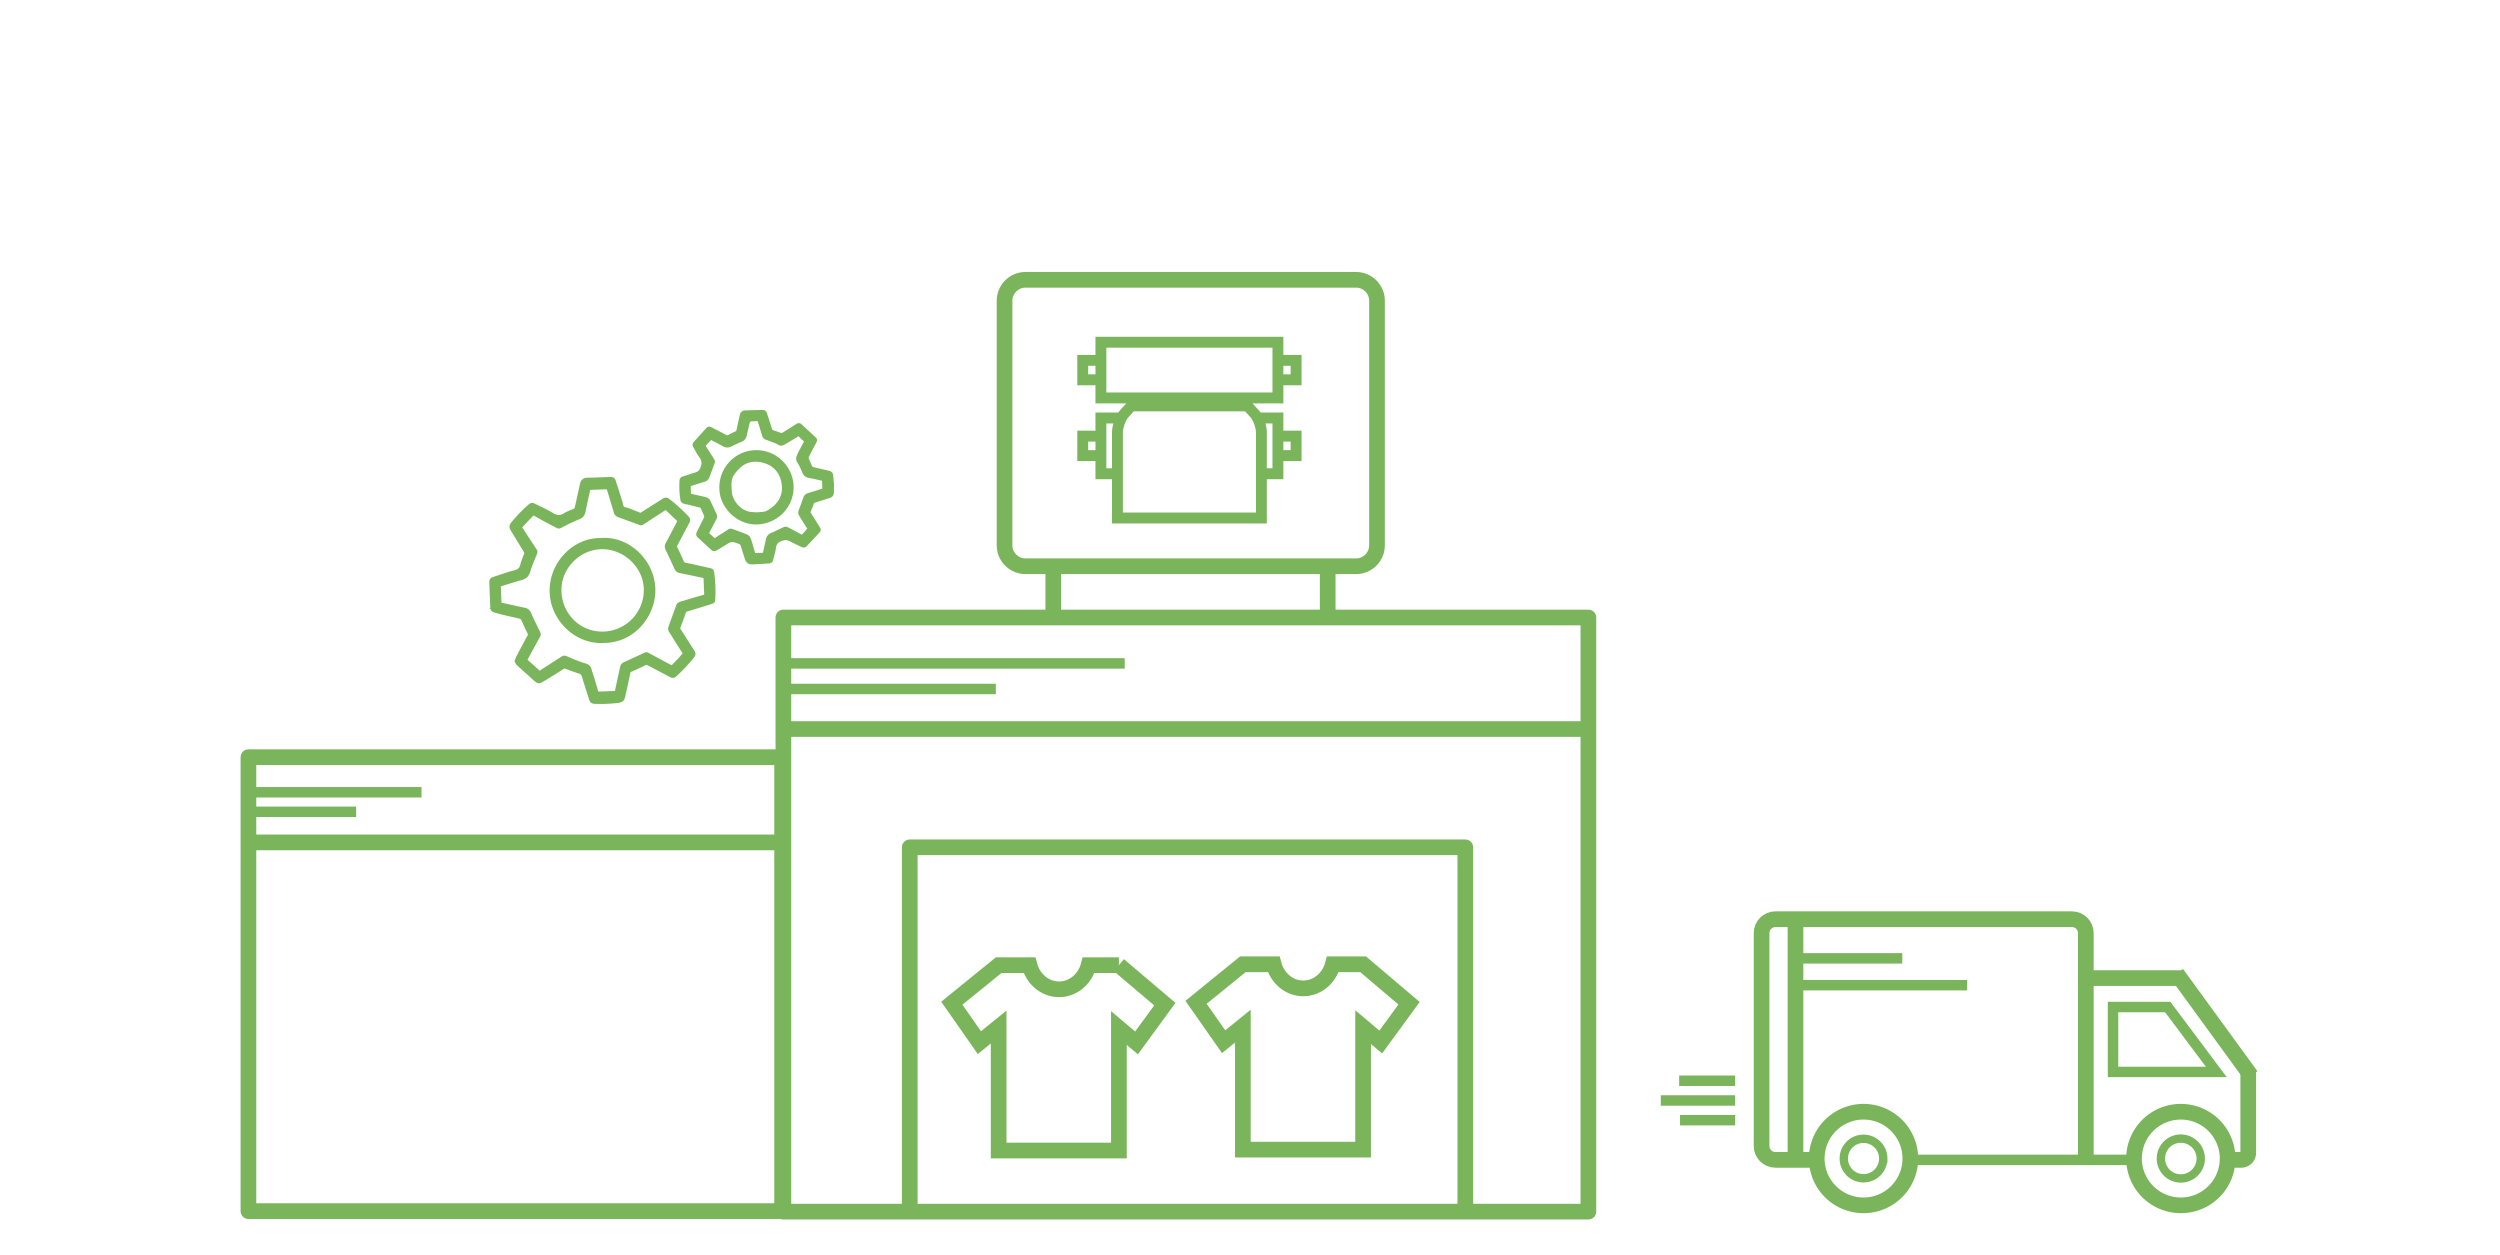 <svg width="239" height="120" viewBox="0 0 239 120" xmlns="http://www.w3.org/2000/svg"><title>shopify-factory</title><g fill="none" fill-rule="evenodd"><path d="M105.768 37.52h15.88v-4.282h-15.88v4.283zm-1.738-1.732h.696v-.815h-.696v.815zm18.66 0h.696v-.815h-.696v.815zm-1.042 4.696v4.284h-.539v-3.4c0-.278-.047-.584-.132-.884h.671zm1.042 2.548h.696v-.815h-.696v.815zm-16.922 1.736v-4.284h.673c-.085.3-.134.606-.134.885v3.399h-.539zm-1.738-1.736h.696v-.815h-.696v.815zm15.507-3.146c.128.14.245.359.338.598.116.293.192.62.192.885V49h-12.718v-7.632c0-.264.077-.592.192-.885.093-.24.212-.457.338-.598l.404-.446.105-.116h10.64l.105.116.404.446zm3.153-3.054h1.739v-2.903h-1.739v-1.734h-17.964v1.734h-1.738v2.903h1.738v1.733h2.943l-.562.622a2.167 2.167 0 0 0-.196.253h-2.185v1.733h-1.738v2.903h1.738v1.733h1.581v4.237h14.802v-4.237h1.581v-1.733h1.739v-2.903h-1.739V39.44h-2.185a2.4 2.4 0 0 0-.194-.253l-.564-.622h2.943v-1.733zM63.657 48.57l-.078.047c-.72.467-1.44.931-2.158 1.401-.09.058-.16.06-.26.022-.66-.249-1.321-.49-1.985-.727-.177-.063-.293-.163-.348-.349-.216-.736-.438-1.469-.665-2.202-.017-.054-.086-.134-.13-.133-.57.014-1.142.04-1.73.063-.002.014-.015.063-.025.112-.152.694-.317 1.386-.448 2.084-.063.335-.245.524-.547.632-.042.015-.084.03-.125.048-.396.184-.797.357-1.185.555-.676.345-.43.34-1.073.013-.61-.309-1.203-.65-1.806-.973-.05-.026-.152-.033-.182-.003-.4.41-.791.827-1.18 1.237.498.763.97 1.491 1.449 2.217.06.093.066.166.023.273-.227.56-.471 1.116-.648 1.692-.123.4-.323.63-.735.736-.645.166-1.274.386-1.913.574-.143.042-.202.102-.18.256.022.15.016.302.022.454l.045 1.13.19.045c.728.161 1.453.33 2.18.481.243.05.366.183.464.401.28.622.579 1.236.882 1.847.052.106.049.178-.004.275-.392.712-.78 1.427-1.167 2.141-.028.052-.054.105-.095.186.406.364.81.72 1.205 1.087.095.088.155.1.267.025.675-.443 1.357-.875 2.032-1.316.128-.084.239-.086.376-.027.39.17.783.332 1.18.485.234.091.478.158.716.238a.555.555 0 0 1 .375.396c.096.328.209.65.308.977.135.444.263.89.384 1.302.569-.023 1.118-.048 1.668-.065.126-.003.165-.055.19-.174.154-.746.323-1.488.477-2.233.042-.199.16-.304.336-.383.642-.29 1.282-.584 1.92-.883.086-.04.149-.043.23.002.715.388 1.43.772 2.146 1.158l.183.097c.338-.358.675-.69.982-1.047.256-.297.249-.19.047-.536-.054-.092-.111-.18-.168-.27-.346-.552-.695-1.1-1.033-1.655a.355.355 0 0 1-.038-.263c.243-.69.5-1.378.749-2.067a.436.436 0 0 1 .316-.292c.387-.11.77-.235 1.157-.348.407-.12.816-.234 1.227-.352-.025-.612-.05-1.212-.073-1.818-.046-.012-.09-.024-.132-.033-.75-.158-1.5-.322-2.251-.468-.213-.042-.331-.153-.415-.34a65.264 65.264 0 0 0-.827-1.782c-.093-.19-.101-.345 0-.533.363-.676.712-1.36 1.07-2.039.059-.11.057-.188-.04-.278-.384-.36-.763-.728-1.152-1.1M49.349 63.213c.05-.14.083-.266.142-.378.352-.67.707-1.338 1.069-2.003a.325.325 0 0 0 .006-.34 23.68 23.68 0 0 1-.548-1.19c-.073-.173-.182-.276-.358-.317-.496-.114-.994-.223-1.49-.342-.298-.07-.594-.156-.89-.236a.326.326 0 0 1-.258-.317c-.037-.812-.067-1.625-.095-2.438-.006-.176.079-.294.255-.35.67-.212 1.335-.456 2.015-.634.369-.097.59-.25.684-.632.084-.347.229-.679.359-1.013a.343.343 0 0 0-.027-.332c-.297-.482-.592-.964-.887-1.447-.135-.22-.27-.44-.4-.662-.102-.173-.088-.337.039-.498a12.886 12.886 0 0 1 1.676-1.748c.13-.113.256-.139.41-.059.584.3 1.186.566 1.748.9.402.238.749.288 1.159.04.295-.18.624-.303.943-.439.123-.053.173-.13.2-.256.158-.733.329-1.463.483-2.197.065-.312.206-.497.553-.504.75-.015 1.502-.05 2.254-.073.176-.006.279.095.33.256l.643 2.015c.055.176.06.4.174.517.114.116.339.12.51.185.35.133.699.27 1.044.417.106.045.179.04.276-.023.688-.442 1.384-.873 2.072-1.316.174-.112.308-.094.467.03a15.594 15.594 0 0 1 1.805 1.641c.13.14.15.267.06.435-.387.727-.766 1.458-1.156 2.183-.057.106-.058.18-.004.29.214.437.419.878.61 1.325.06.14.135.203.282.234.772.163 1.542.335 2.31.512.278.064.287.088.325.37.107.793.139 1.588.096 2.386-.016.301-.018.321-.297.41-.758.237-1.518.47-2.278.698-.13.04-.198.1-.243.234-.16.476-.335.948-.514 1.418-.034.09-.03.15.02.23.45.697.89 1.4 1.34 2.096.11.167.1.3-.021.453a14.656 14.656 0 0 1-1.69 1.806c-.132.118-.254.137-.408.056-.728-.385-1.46-.763-2.186-1.15-.112-.06-.192-.058-.307 0-.451.222-.91.432-1.37.636a.256.256 0 0 0-.163.204c-.158.74-.32 1.476-.481 2.214-.01.038-.024.075-.031.114-.053.29-.24.393-.52.424a14.03 14.03 0 0 1-2.234.09c-.193-.01-.316-.08-.375-.267-.23-.725-.474-1.446-.685-2.177-.07-.24-.173-.377-.415-.45-.417-.128-.824-.288-1.234-.439a.37.37 0 0 0-.362.038c-.568.36-1.141.712-1.713 1.065-.095.06-.201.101-.292.166-.188.134-.355.122-.526-.032-.578-.522-1.162-1.039-1.738-1.565-.073-.066-.11-.174-.163-.264" fill="#7AB55C"/><path d="M63.657 48.57l-.078.047c-.72.467-1.44.931-2.158 1.401-.09.058-.16.06-.26.022-.66-.249-1.321-.49-1.985-.727-.177-.063-.293-.163-.348-.349-.216-.736-.438-1.469-.665-2.202-.017-.054-.086-.134-.13-.133-.57.014-1.142.04-1.73.063-.002.014-.015.063-.025.112-.152.694-.317 1.386-.448 2.084-.063.335-.245.524-.547.632-.042.015-.084.03-.125.048-.396.184-.797.357-1.185.555-.676.345-.43.34-1.073.013-.61-.309-1.203-.65-1.806-.973-.05-.026-.152-.033-.182-.003-.4.41-.791.827-1.18 1.237.498.763.97 1.491 1.449 2.217.06.093.066.166.023.273-.227.56-.471 1.116-.648 1.692-.123.4-.323.63-.735.736-.645.166-1.274.386-1.913.574-.143.042-.202.102-.18.256.022.15.016.302.022.454l.045 1.13.19.045c.728.161 1.453.33 2.18.481.243.05.366.183.464.401.28.622.579 1.236.882 1.847.052.106.049.178-.004.275-.392.712-.78 1.427-1.167 2.141-.028.052-.054.105-.095.186.406.364.81.72 1.205 1.087.095.088.155.1.267.025.675-.443 1.357-.875 2.032-1.316.128-.084.239-.086.376-.027.39.17.783.332 1.18.485.234.091.478.158.716.238a.555.555 0 0 1 .375.396c.096.328.209.65.308.977.135.444.263.89.384 1.302.569-.023 1.118-.048 1.668-.065.126-.003.165-.055.19-.174.154-.746.323-1.488.477-2.233.042-.199.16-.304.336-.383.642-.29 1.282-.584 1.92-.883.086-.04.149-.043.23.002.715.388 1.43.772 2.146 1.158l.183.097c.338-.358.675-.69.982-1.047.256-.297.249-.19.047-.536-.054-.092-.111-.18-.168-.27-.346-.552-.695-1.1-1.033-1.655a.355.355 0 0 1-.038-.263c.243-.69.5-1.378.749-2.067a.436.436 0 0 1 .316-.292c.387-.11.77-.235 1.157-.348.407-.12.816-.234 1.227-.352-.025-.612-.05-1.212-.073-1.818-.046-.012-.09-.024-.132-.033-.75-.158-1.5-.322-2.251-.468-.213-.042-.331-.153-.415-.34a65.264 65.264 0 0 0-.827-1.782c-.093-.19-.101-.345 0-.533.363-.676.712-1.36 1.07-2.039.059-.11.057-.188-.04-.278-.384-.36-.763-.728-1.152-1.1zM49.349 63.213c.05-.14.083-.266.142-.378.352-.67.707-1.338 1.069-2.003a.325.325 0 0 0 .006-.34 23.68 23.68 0 0 1-.548-1.19c-.073-.173-.182-.276-.358-.317-.496-.114-.994-.223-1.49-.342-.298-.07-.594-.156-.89-.236a.326.326 0 0 1-.258-.317c-.037-.812-.067-1.625-.095-2.438-.006-.176.079-.294.255-.35.67-.212 1.335-.456 2.015-.634.369-.097.59-.25.684-.632.084-.347.229-.679.359-1.013a.343.343 0 0 0-.027-.332c-.297-.482-.592-.964-.887-1.447-.135-.22-.27-.44-.4-.662-.102-.173-.088-.337.039-.498a12.886 12.886 0 0 1 1.676-1.748c.13-.113.256-.139.41-.059.584.3 1.186.566 1.748.9.402.238.749.288 1.159.04.295-.18.624-.303.943-.439.123-.053.173-.13.2-.256.158-.733.329-1.463.483-2.197.065-.312.206-.497.553-.504.75-.015 1.502-.05 2.254-.073.176-.006.279.095.33.256l.643 2.015c.055.176.06.4.174.517.114.116.339.12.51.185.35.133.699.27 1.044.417.106.045.179.04.276-.023.688-.442 1.384-.873 2.072-1.316.174-.112.308-.094.467.03a15.594 15.594 0 0 1 1.805 1.641c.13.14.15.267.06.435-.387.727-.766 1.458-1.156 2.183-.057.106-.058.18-.004.29.214.437.419.878.61 1.325.06.14.135.203.282.234.772.163 1.542.335 2.31.512.278.064.287.088.325.37.107.793.139 1.588.096 2.386-.016.301-.018.321-.297.41-.758.237-1.518.47-2.278.698-.13.04-.198.1-.243.234-.16.476-.335.948-.514 1.418-.034.09-.03.15.02.23.45.697.89 1.4 1.34 2.096.11.167.1.3-.021.453a14.656 14.656 0 0 1-1.69 1.806c-.132.118-.254.137-.408.056-.728-.385-1.46-.763-2.186-1.15-.112-.06-.192-.058-.307 0-.451.222-.91.432-1.37.636a.256.256 0 0 0-.163.204c-.158.74-.32 1.476-.481 2.214-.01.038-.024.075-.031.114-.053.29-.24.393-.52.424a14.03 14.03 0 0 1-2.234.09c-.193-.01-.316-.08-.375-.267-.23-.725-.474-1.446-.685-2.177-.07-.24-.173-.377-.415-.45-.417-.128-.824-.288-1.234-.439a.37.37 0 0 0-.362.038c-.568.36-1.141.712-1.713 1.065-.095.06-.201.101-.292.166-.188.134-.355.122-.526-.032-.578-.522-1.162-1.039-1.738-1.565-.073-.066-.11-.174-.163-.264z" stroke="#7AB55C" stroke-width=".3"/><path d="M76.342 41.514c-.108.07-.195.132-.286.187-.374.225-.746.455-1.126.67-.165.093-.341.139-.511-.021-.058-.054-.15-.072-.228-.103-.308-.12-.615-.241-.925-.354a.39.39 0 0 1-.262-.28 74.836 74.836 0 0 0-.428-1.394c-.015-.047-.074-.113-.111-.112-.225.002-.45.019-.673.034-.134.01-.213.092-.253.213-.025.074-.045.15-.062.227-.082.359-.158.72-.246 1.079-.052.216-.197.353-.403.44a12.02 12.02 0 0 0-.93.427c-.244.129-.461.148-.71.008-.408-.231-.83-.441-1.231-.651-.181.185-.363.367-.54.554-.116.123-.11.242-.011.389.26.385.506.78.75 1.176.034.053.052.14.033.195-.16.448-.334.89-.493 1.339-.067.188-.174.314-.371.373a47.55 47.55 0 0 0-1.33.417c-.047.016-.111.082-.111.125 0 .29.018.583.03.886.148.03.29.056.43.087.383.084.768.159 1.144.264.109.03.228.134.279.236.208.414.384.844.59 1.26.069.14.078.243 0 .383-.23.417-.44.844-.664 1.265-.063.118-.054.206.05.294.149.127.292.262.436.396.086.08.168.085.27.019.409-.265.827-.517 1.23-.79.12-.081.21-.074.335-.026.443.17.892.326 1.334.5.09.036.184.116.229.2.08.158.136.332.187.503.11.363.21.729.317 1.1.285-.011.56-.026.835-.031.106-.001.153-.03.176-.144.085-.423.193-.84.274-1.263.053-.273.209-.421.457-.525.397-.166.78-.365 1.173-.54a.3.3 0 0 1 .228 0c.419.213.837.43 1.247.662.15.084.265.07.372-.048.174-.191.34-.388.517-.59-.024-.038-.062-.094-.097-.15-.241-.385-.48-.771-.725-1.153a.432.432 0 0 1-.037-.413c.15-.404.3-.808.44-1.214a.477.477 0 0 1 .328-.328c.455-.14.908-.284 1.359-.433.053-.018.133-.076.133-.115-.001-.296-.018-.592-.03-.905-.006-.002-.043-.015-.081-.023-.437-.095-.873-.198-1.313-.28a.603.603 0 0 1-.481-.383c-.146-.333-.28-.68-.483-.976-.147-.214-.127-.387-.048-.59a2.8 2.8 0 0 1 .135-.307c.177-.332.36-.66.534-.992.023-.045.023-.138-.007-.167-.206-.206-.423-.401-.645-.607m3.238 4.779c-.004.264-.006.533-.013.802-.005.173-.081.3-.253.357-.474.152-.947.306-1.422.452-.114.035-.193.079-.235.202a11.23 11.23 0 0 1-.294.75c-.04.094-.031.16.023.246.295.463.579.933.874 1.397.07.112.073.207-.015.3-.41.439-.82.876-1.232 1.312-.098.104-.213.107-.337.045-.372-.183-.751-.353-1.116-.55-.314-.166-.597-.148-.927-.012-.37.154-.556.37-.604.774-.045.386-.177.762-.267 1.143-.03.126-.1.197-.23.204-.554.032-1.108.072-1.663.09-.268.009-.435-.155-.515-.405-.131-.41-.265-.82-.383-1.234a.425.425 0 0 0-.302-.317c-.753-.264-.75-.267-1.426.155-.265.166-.536.325-.805.487-.113.067-.223.074-.325-.02-.441-.404-.882-.81-1.322-1.218-.1-.092-.106-.2-.046-.321.223-.445.44-.895.668-1.338a.425.425 0 0 0 .008-.413c-.105-.216-.188-.443-.297-.658a.309.309 0 0 0-.18-.142 64.29 64.29 0 0 0-1.5-.364c-.152-.035-.23-.12-.252-.27a7.939 7.939 0 0 1-.08-1.796c.012-.137.07-.215.2-.255.416-.132.828-.278 1.246-.401.286-.084.43-.266.546-.537.18-.428.136-.784-.144-1.155-.214-.284-.368-.614-.55-.923-.066-.114-.07-.224.02-.326l1.207-1.334c.094-.105.195-.101.314-.04.48.254.967.498 1.447.754a.244.244 0 0 0 .26 0c.238-.127.477-.251.722-.36.114-.05.153-.125.176-.236.1-.477.209-.951.312-1.427.043-.201.158-.32.367-.326.56-.018 1.12-.035 1.682-.045.14-.002.224.093.266.22.159.489.32.978.47 1.47.04.13.097.207.233.248.25.074.495.177.746.253a.313.313 0 0 0 .227-.024c.46-.28.915-.565 1.367-.857.122-.078.209-.064.309.03.439.41.88.818 1.325 1.22.115.106.124.2.052.336-.25.464-.494.93-.73 1.402a.34.34 0 0 0-.008.243c.095.245.216.48.314.724.049.123.126.174.253.202.497.109.99.23 1.487.345.177.04.264.149.277.33.02.268.049.536.075.81" fill="#7AB55C"/><path d="M76.342 41.514c-.108.07-.195.132-.286.187-.374.225-.746.455-1.126.67-.165.093-.341.139-.511-.021-.058-.054-.15-.072-.228-.103-.308-.12-.615-.241-.925-.354a.39.39 0 0 1-.262-.28 74.836 74.836 0 0 0-.428-1.394c-.015-.047-.074-.113-.111-.112-.225.002-.45.019-.673.034-.134.01-.213.092-.253.213-.025.074-.045.15-.062.227-.082.359-.158.72-.246 1.079-.052.216-.197.353-.403.44a12.02 12.02 0 0 0-.93.427c-.244.129-.461.148-.71.008-.408-.231-.83-.441-1.231-.651-.181.185-.363.367-.54.554-.116.123-.11.242-.011.389.26.385.506.78.75 1.176.034.053.052.14.033.195-.16.448-.334.89-.493 1.339-.067.188-.174.314-.371.373a47.55 47.55 0 0 0-1.33.417c-.047.016-.111.082-.111.125 0 .29.018.583.03.886.148.03.29.056.43.087.383.084.768.159 1.144.264.109.03.228.134.279.236.208.414.384.844.59 1.26.069.14.078.243 0 .383-.23.417-.44.844-.664 1.265-.063.118-.054.206.05.294.149.127.292.262.436.396.086.08.168.085.27.019.409-.265.827-.517 1.23-.79.12-.081.21-.074.335-.026.443.17.892.326 1.334.5.09.036.184.116.229.2.08.158.136.332.187.503.11.363.21.729.317 1.1.285-.011.56-.026.835-.031.106-.001.153-.03.176-.144.085-.423.193-.84.274-1.263.053-.273.209-.421.457-.525.397-.166.78-.365 1.173-.54a.3.3 0 0 1 .228 0c.419.213.837.43 1.247.662.15.084.265.07.372-.048.174-.191.34-.388.517-.59-.024-.038-.062-.094-.097-.15-.241-.385-.48-.771-.725-1.153a.432.432 0 0 1-.037-.413c.15-.404.3-.808.44-1.214a.477.477 0 0 1 .328-.328c.455-.14.908-.284 1.359-.433.053-.018.133-.076.133-.115-.001-.296-.018-.592-.03-.905-.006-.002-.043-.015-.081-.023-.437-.095-.873-.198-1.313-.28a.603.603 0 0 1-.481-.383c-.146-.333-.28-.68-.483-.976-.147-.214-.127-.387-.048-.59a2.8 2.8 0 0 1 .135-.307c.177-.332.36-.66.534-.992.023-.045.023-.138-.007-.167-.206-.206-.423-.401-.645-.607zm3.238 4.779c-.004.264-.006.533-.013.802-.005.173-.081.3-.253.357-.474.152-.947.306-1.422.452-.114.035-.193.079-.235.202a11.23 11.23 0 0 1-.294.75c-.04.094-.031.16.023.246.295.463.579.933.874 1.397.07.112.073.207-.015.3-.41.439-.82.876-1.232 1.312-.098.104-.213.107-.337.045-.372-.183-.751-.353-1.116-.55-.314-.166-.597-.148-.927-.012-.37.154-.556.37-.604.774-.045.386-.177.762-.267 1.143-.03.126-.1.197-.23.204-.554.032-1.108.072-1.663.09-.268.009-.435-.155-.515-.405-.131-.41-.265-.82-.383-1.234a.425.425 0 0 0-.302-.317c-.753-.264-.75-.267-1.426.155-.265.166-.536.325-.805.487-.113.067-.223.074-.325-.02-.441-.404-.882-.81-1.322-1.218-.1-.092-.106-.2-.046-.321.223-.445.44-.895.668-1.338a.425.425 0 0 0 .008-.413c-.105-.216-.188-.443-.297-.658a.309.309 0 0 0-.18-.142 64.29 64.29 0 0 0-1.5-.364c-.152-.035-.23-.12-.252-.27a7.939 7.939 0 0 1-.08-1.796c.012-.137.07-.215.2-.255.416-.132.828-.278 1.246-.401.286-.084.43-.266.546-.537.18-.428.136-.784-.144-1.155-.214-.284-.368-.614-.55-.923-.066-.114-.07-.224.02-.326l1.207-1.334c.094-.105.195-.101.314-.04.48.254.967.498 1.447.754a.244.244 0 0 0 .26 0c.238-.127.477-.251.722-.36.114-.05.153-.125.176-.236.1-.477.209-.951.312-1.427.043-.201.158-.32.367-.326.56-.018 1.12-.035 1.682-.045.14-.002.224.093.266.22.159.489.32.978.47 1.47.04.13.097.207.233.248.25.074.495.177.746.253a.313.313 0 0 0 .227-.024c.46-.28.915-.565 1.367-.857.122-.078.209-.064.309.03.439.41.88.818 1.325 1.22.115.106.124.2.052.336-.25.464-.494.93-.73 1.402a.34.34 0 0 0-.008.243c.095.245.216.48.314.724.049.123.126.174.253.202.497.109.99.23 1.487.345.177.04.264.149.277.33.02.268.049.536.075.81z" stroke="#7AB55C" stroke-width=".3"/><path d="M57.74 60.527a4.121 4.121 0 0 0 3.956-4.241c-.066-2.21-2.061-4.004-4.254-3.931-2.148.072-4.035 1.968-3.912 4.265.12 2.272 1.957 3.999 4.21 3.907m.04.786c-2.661.196-5.051-2.066-5.085-4.802-.033-2.667 2.176-4.95 4.704-4.923 2.739-.248 5.086 2.159 5.105 4.799.017 2.453-1.922 4.89-4.724 4.926" fill="#7AB55C"/><path d="M57.74 60.527a4.121 4.121 0 0 0 3.956-4.241c-.066-2.21-2.061-4.004-4.254-3.931-2.148.072-4.035 1.968-3.912 4.265.12 2.272 1.957 3.999 4.21 3.907zm.04.786c-2.661.196-5.051-2.066-5.085-4.802-.033-2.667 2.176-4.95 4.704-4.923 2.739-.248 5.086 2.159 5.105 4.799.017 2.453-1.922 4.89-4.724 4.926z" stroke="#7AB55C" stroke-width=".3"/><path d="M72.374 49.132c.298-.029.5-.04.699-.07a.943.943 0 0 0 .302-.1c1.193-.649 1.789-1.709 1.43-3.063-.255-.963-.894-1.576-1.863-1.814-.95-.232-1.79-.036-2.468.703-.33.36-.633.744-.68 1.247-.031.326-.001.661.02.991.063.902.87 1.848 1.753 2.031.294.061.6.057.807.075m3.337-2.797c.128 1.806-1.176 3.397-3.04 3.63-1.882.233-3.55-1.3-3.73-2.958-.22-2.009 1.229-3.538 2.829-3.779 2.19-.329 3.828 1.366 3.94 3.107" fill="#7AB55C"/><path d="M72.374 49.132c.298-.029.5-.04.699-.07a.943.943 0 0 0 .302-.1c1.193-.649 1.789-1.709 1.43-3.063-.255-.963-.894-1.576-1.863-1.814-.95-.232-1.79-.036-2.468.703-.33.36-.633.744-.68 1.247-.031.326-.001.661.02.991.063.902.87 1.848 1.753 2.031.294.061.6.057.807.075zm3.337-2.797c.128 1.806-1.176 3.397-3.04 3.63-1.882.233-3.55-1.3-3.73-2.958-.22-2.009 1.229-3.538 2.829-3.779 2.19-.329 3.828 1.366 3.94 3.107z" stroke="#7AB55C" stroke-width=".3"/><path stroke="#7AB55C" d="M202.005 96.27h5.228l4.647 6.207h-9.875z"/><path d="M212.916 110.884h1.355a.662.662 0 0 0 .661-.66v-7.872" stroke="#7AB55C" stroke-width="1.5"/><path stroke="#7AB55C" d="M182.573 110.884h21.413"/><path d="M208.612 93.507h-9.208v-4.309c0-.727-.594-1.322-1.321-1.322h-28.354c-.727 0-1.322.595-1.322 1.322v20.364c0 .727.595 1.322 1.322 1.322h4.004" stroke="#7AB55C" stroke-width="1.5"/><path d="M182.628 110.756a4.474 4.474 0 1 1-8.948 0 4.474 4.474 0 0 1 8.948 0z" stroke="#7AB55C" stroke-width="1.5"/><path d="M180.04 110.756a1.887 1.887 0 1 1-3.774 0 1.887 1.887 0 0 1 3.775 0z" stroke="#7AB55C" stroke-width=".8"/><path d="M208.53 93.68l6.23 8.559" stroke="#7AB55C" stroke-width="1.5" stroke-linecap="square" stroke-linejoin="bevel"/><path d="M199.404 93.507v17.377M212.96 110.756a4.474 4.474 0 1 1-8.948 0 4.474 4.474 0 0 1 8.948 0z" stroke="#7AB55C" stroke-width="1.5"/><path d="M210.391 110.756a1.905 1.905 0 1 1-3.81 0 1.905 1.905 0 0 1 3.81 0z" stroke="#7AB55C" stroke-width=".8"/><path d="M160.529 103.32h5.35M158.772 105.205h7.107M160.61 107.09h5.27M171.704 94.183h16.357M171.704 91.62h10.154" stroke="#7AB55C"/><path d="M171.647 87.895v23.06" stroke="#7AB55C" stroke-width="1.5"/><path stroke="#7AB55C" stroke-width="1.5" stroke-linecap="round" stroke-linejoin="round" d="M86.972 115.718V81.004h53.111v34.713"/><path d="M129.64 54.134H98.034c-1.1 0-2-.9-2-2V28.75c0-1.1.9-2 2-2h31.608c1.1 0 2 .9 2 2v23.384c0 1.1-.9 2-2 2zM100.694 59.355v-4.853M126.929 58.587v-4.853" stroke="#7AB55C" stroke-width="1.5"/><path stroke="#7AB55C" stroke-width="1.5" stroke-linecap="round" stroke-linejoin="round" d="M23.75 115.784h51.021V72.388H23.75zM23.906 80.533h50.887"/><path d="M23.817 75.74h16.48M23.817 77.608h10.23" stroke="#7AB55C"/><path stroke="#7AB55C" stroke-width="1.5" stroke-linecap="round" stroke-linejoin="round" d="M74.892 115.833h76.958v-56.8H74.892zM75.125 69.694h76.222"/><path d="M75.024 63.422h32.5M75.024 65.866H95.2" stroke="#7AB55C"/><path d="M106.966 92.27h-2.89c-.347 1.33-1.481 2.307-2.83 2.307-1.347 0-2.481-.977-2.83-2.307h-2.945l-4.477 3.638 2.635 3.767 1.841-1.49v11.806h11.496V98.279l1.687 1.424 2.706-3.708-4.393-3.725zM130.313 92.183h-2.89c-.347 1.33-1.481 2.307-2.83 2.307-1.347 0-2.481-.977-2.83-2.307h-2.945l-4.476 3.638 2.635 3.767 1.84-1.489v11.805h11.496V98.192L132 99.616l2.706-3.708-4.393-3.725z" stroke="#7AB55C" stroke-width="1.5"/></g></svg>